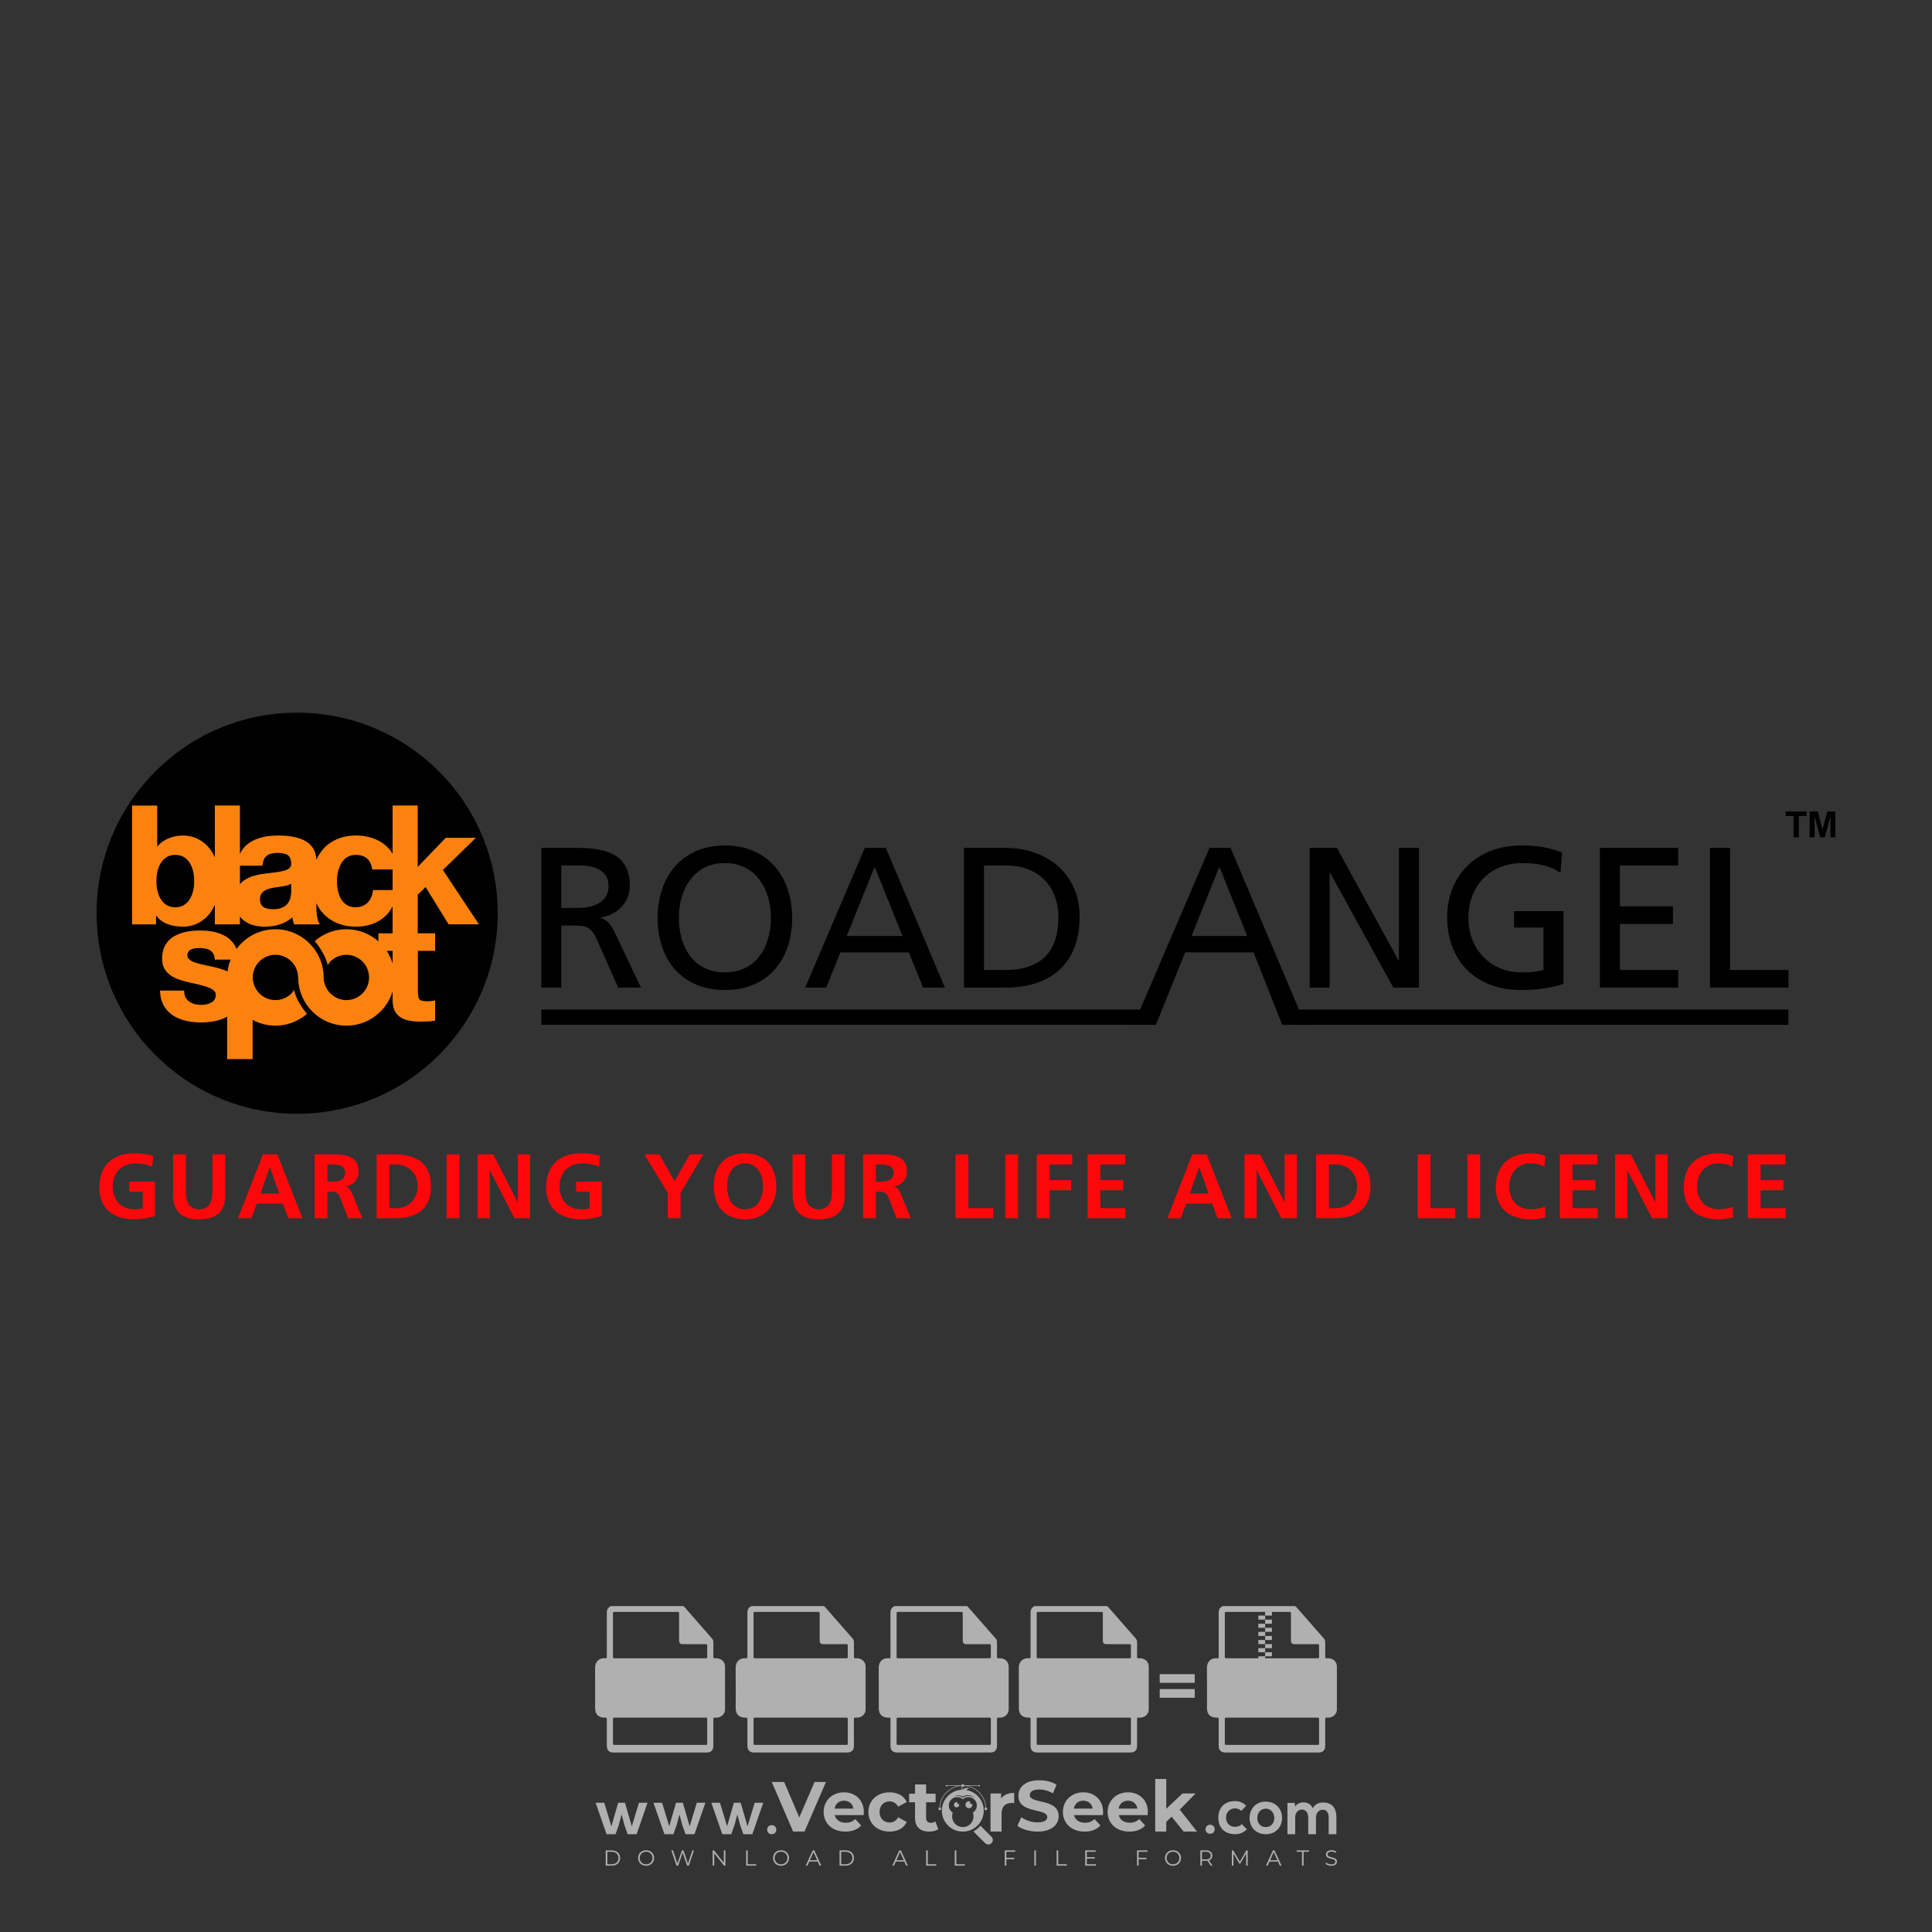 <?xml version="1.0" encoding="iso-8859-1"?>
<!-- Generator: Adobe Illustrator 27.0.0, SVG Export Plug-In . SVG Version: 6.00 Build 0)  -->
<svg version="1.1" id="Layer_1" xmlns="http://www.w3.org/2000/svg" xmlns:xlink="http://www.w3.org/1999/xlink" x="0px" y="0px"
	 viewBox="0 0 500 500" style="enable-background:new 0 0 500 500;" xml:space="preserve">
<rect x="0" y="0" width="500" height="500" fill="#333333" stroke="none"/>
<g id="watermark_1_">
	<g>
		<g id="watermark" style="opacity:0.61;">
			<g>
				<g>
					<g>
						<g>
							<polygon style="fill:#FFFFFF;" points="213.765,461.172 208.204,474.017 205.268,474.017 199.726,461.172 202.938,461.172 
								206.846,470.347 210.81,461.172 							"/>
						</g>
						<g>
							<path style="fill:#FFFFFF;" d="M223.507,469.741h-7.469c0.275,1.23,1.321,1.982,2.826,1.982c1.046,0,1.798-0.312,2.477-0.954
								l1.523,1.651c-0.917,1.046-2.294,1.597-4.074,1.597c-3.413,0-5.634-2.147-5.634-5.083c0-2.954,2.257-5.083,5.267-5.083
								c2.899,0,5.138,1.945,5.138,5.12C223.562,469.191,223.526,469.503,223.507,469.741 M216.002,468.071h4.863
								c-0.202-1.248-1.138-2.055-2.422-2.055C217.139,466.016,216.204,466.805,216.002,468.071"/>
						</g>
						<g>
							<path style="fill:#FFFFFF;" d="M224.735,468.934c0-2.973,2.294-5.083,5.505-5.083c2.074,0,3.707,0.899,4.423,2.514
								l-2.22,1.193c-0.532-0.936-1.321-1.358-2.221-1.358c-1.45,0-2.587,1.009-2.587,2.734c0,1.725,1.138,2.734,2.587,2.734
								c0.899,0,1.688-0.404,2.221-1.358l2.22,1.211c-0.716,1.578-2.349,2.495-4.423,2.495
								C227.029,474.017,224.735,471.907,224.735,468.934"/>
						</g>
						<g>
							<path style="fill:#FFFFFF;" d="M242.828,473.393c-0.587,0.422-1.45,0.624-2.331,0.624c-2.33,0-3.688-1.193-3.688-3.542
								v-4.055h-1.523v-2.202h1.523v-2.404h2.863v2.404h2.459v2.202h-2.459v4.019c0,0.844,0.458,1.303,1.229,1.303
								c0.422,0,0.844-0.128,1.156-0.367L242.828,473.393z"/>
						</g>
					</g>
					<g>
						<path style="fill:#FFFFFF;" d="M262.474,463.997v2.643c-0.238-0.018-0.422-0.037-0.642-0.037
							c-1.578,0-2.624,0.862-2.624,2.753v4.661h-2.863v-9.873h2.734v1.303C259.776,464.493,260.951,463.997,262.474,463.997"/>
					</g>
					<g>
						<path style="fill:#FFFFFF;" d="M263.299,472.53l1.009-2.239c1.083,0.789,2.697,1.339,4.239,1.339
							c1.762,0,2.477-0.587,2.477-1.376c0-2.404-7.469-0.752-7.469-5.524c0-2.184,1.762-4,5.413-4c1.615,0,3.267,0.385,4.459,1.138
							l-0.918,2.257c-1.193-0.679-2.422-1.009-3.56-1.009c-1.761,0-2.44,0.66-2.44,1.468c0,2.367,7.468,0.734,7.468,5.45
							c0,2.147-1.78,3.982-5.45,3.982C266.492,474.017,264.437,473.411,263.299,472.53"/>
					</g>
					<g>
						<path style="fill:#FFFFFF;" d="M285.428,469.741h-7.469c0.275,1.23,1.321,1.982,2.826,1.982c1.046,0,1.798-0.312,2.477-0.954
							l1.523,1.651c-0.918,1.046-2.294,1.597-4.074,1.597c-3.413,0-5.634-2.147-5.634-5.083c0-2.954,2.257-5.083,5.267-5.083
							c2.9,0,5.138,1.945,5.138,5.12C285.484,469.191,285.447,469.503,285.428,469.741 M277.923,468.071h4.863
							c-0.202-1.248-1.138-2.055-2.422-2.055C279.061,466.016,278.125,466.805,277.923,468.071"/>
					</g>
					<g>
						<path style="fill:#FFFFFF;" d="M297.007,469.741h-7.469c0.275,1.23,1.321,1.982,2.826,1.982c1.046,0,1.798-0.312,2.477-0.954
							l1.523,1.651c-0.918,1.046-2.294,1.597-4.074,1.597c-3.413,0-5.634-2.147-5.634-5.083c0-2.954,2.257-5.083,5.267-5.083
							c2.899,0,5.138,1.945,5.138,5.12C297.062,469.191,297.025,469.503,297.007,469.741 M289.501,468.071h4.863
							c-0.202-1.248-1.138-2.055-2.422-2.055C290.639,466.016,289.703,466.805,289.501,468.071"/>
					</g>
					<g>
						<polygon style="fill:#FFFFFF;" points="303.208,470.145 301.831,471.503 301.831,474.017 298.969,474.017 298.969,460.401 
							301.831,460.401 301.831,468.108 306.016,464.144 309.429,464.144 305.318,468.328 309.796,474.017 306.327,474.017 						"/>
					</g>
					<g>
						<path style="fill:#FFFFFF;" d="M256.601,475.359L256.601,475.359l-2.86-2.86c-0.435,0.508-0.953,0.943-1.534,1.284
							c-0.092,0.069-0.186,0.136-0.283,0.199l3.027,3.027c0.456,0.456,1.195,0.456,1.65,0
							C257.057,476.554,257.057,475.815,256.601,475.359"/>
					</g>
					<g>
						<path style="fill:#FFFFFF;" d="M249.984,463.244c0.221-0.173,0.495-0.281,0.797-0.281c0.042,0,0.083,0.002,0.124,0.006
							c-0.214-0.156-0.478-0.249-0.764-0.249c-0.395,0-0.744,0.18-0.981,0.458c-0.051,0-0.1,0.006-0.151,0.008
							c0.039-0.077,0.064-0.162,0.064-0.255c0-0.234-0.143-0.434-0.346-0.519c0.087,0.126,0.138,0.279,0.138,0.445
							c0,0.122-0.031,0.237-0.081,0.341c-2.811,0.201-5.03,2.539-5.03,5.4c0,2.993,2.426,5.42,5.42,5.42
							c2.993,0,5.42-2.426,5.42-5.42C254.595,465.879,252.593,463.635,249.984,463.244 M247.983,464.656
							c0.435,0,0.844,0.112,1.199,0.309c0.374-0.245,0.82-0.387,1.299-0.387c0.711,0,1.348,0.312,1.784,0.806
							c-0.435-0.379-1.004-0.61-1.627-0.61c-0.449,0-0.87,0.12-1.234,0.329c-0.079,0.046-0.156,0.096-0.229,0.15
							c-0.065-0.048-0.133-0.093-0.204-0.134c-0.369-0.219-0.8-0.344-1.26-0.344c-0.3,0-0.588,0.054-0.854,0.152
							C247.196,464.754,247.578,464.656,247.983,464.656 M251.772,469.098c0.115,0.305,0.181,0.634,0.181,0.979
							c0,1.534-1.244,2.777-2.778,2.777c-1.534,0-2.777-1.243-2.777-2.777c0-0.345,0.066-0.674,0.181-0.979
							c-0.62-0.382-1.035-1.064-1.035-1.846c0-1.197,0.971-2.168,2.168-2.168c0.565,0,1.078,0.218,1.463,0.572
							c0.386-0.354,0.899-0.572,1.464-0.572c1.197,0,2.168,0.971,2.168,2.168C252.807,468.034,252.392,468.716,251.772,469.098"/>
					</g>
					<g>
						<path style="fill:#FFFFFF;" d="M251.666,467.061c0,0.497-0.404,0.901-0.901,0.901c-0.497,0-0.901-0.404-0.901-0.901
							s0.404-0.901,0.901-0.901c0.101,0,0.197,0.017,0.287,0.047c-0.03,0.062-0.045,0.132-0.045,0.204
							c0,0.273,0.221,0.494,0.494,0.494c0.05,0,0.099-0.008,0.146-0.022C251.66,466.941,251.666,467,251.666,467.061"/>
					</g>
					<g>
						<path style="fill:#FFFFFF;" d="M248.255,467.061c0,0.376-0.305,0.681-0.681,0.681c-0.376,0-0.681-0.305-0.681-0.681
							s0.305-0.681,0.681-0.681c0.076,0,0.149,0.013,0.217,0.035c-0.023,0.047-0.034,0.1-0.034,0.155
							c0,0.206,0.167,0.374,0.374,0.374c0.038,0,0.075-0.006,0.11-0.017C248.25,466.97,248.255,467.015,248.255,467.061"/>
					</g>
					<g>
						<g>
							<g>
								<rect x="242.908" y="467.83" style="fill:#FFFFFF;" width="0.616" height="0.616"/>
							</g>
							<g>
								<rect x="254.827" y="467.83" style="fill:#FFFFFF;" width="0.616" height="0.616"/>
							</g>
							<g>
								<path style="fill:#FFFFFF;" d="M255.205,468.082h-0.14c0-3.248-2.642-5.89-5.89-5.89c-3.248,0-5.89,2.642-5.89,5.89h-0.14
									c0-1.611,0.627-3.125,1.766-4.264c1.139-1.139,2.653-1.766,4.264-1.766c1.611,0,3.125,0.627,4.264,1.766
									C254.578,464.957,255.205,466.471,255.205,468.082"/>
							</g>
						</g>
						<g>
							<rect x="248.868" y="461.814" style="fill:#FFFFFF;" width="0.616" height="0.616"/>
						</g>
						<g>
							<rect x="244.95" y="462.052" style="fill:#FFFFFF;" width="8.45" height="0.14"/>
						</g>
						<g>
							<path style="fill:#FFFFFF;" d="M245.174,462.15c0,0.108-0.088,0.196-0.196,0.196c-0.108,0-0.196-0.088-0.196-0.196
								c0-0.108,0.088-0.196,0.196-0.196C245.086,461.954,245.174,462.042,245.174,462.15"/>
						</g>
						<g>
							<path style="fill:#FFFFFF;" d="M253.596,462.15c0,0.108-0.088,0.196-0.196,0.196c-0.108,0-0.196-0.088-0.196-0.196
								c0-0.108,0.088-0.196,0.196-0.196C253.509,461.954,253.596,462.042,253.596,462.15"/>
						</g>
					</g>
				</g>
				<g>
					<path style="fill:#FFFFFF;" d="M314.356,473.409c0,1.559-2.364,1.559-2.364,0C311.993,471.851,314.356,471.851,314.356,473.409
						z"/>
				</g>
				<g>
					<g>
						<g>
							<path style="fill:#FFFFFF;" d="M161.739,466.549l1.772,6.088l1.855-6.088h2.215l-2.823,8.14h-2.33l-0.837-2.396l-0.722-2.708
								l-0.722,2.708l-0.837,2.396h-2.33l-2.839-8.14h2.231l1.855,6.088l1.756-6.088H161.739z"/>
						</g>
						<g>
							<path style="fill:#FFFFFF;" d="M176.713,466.549l1.772,6.088l1.855-6.088h2.215l-2.823,8.14h-2.33l-0.837-2.396l-0.722-2.708
								l-0.722,2.708l-0.837,2.396h-2.33l-2.839-8.14h2.231l1.855,6.088l1.756-6.088H176.713z"/>
						</g>
						<g>
							<path style="fill:#FFFFFF;" d="M191.687,466.549l1.772,6.088l1.855-6.088h2.215l-2.823,8.14h-2.33l-0.837-2.396l-0.722-2.708
								l-0.722,2.708l-0.837,2.396h-2.33l-2.839-8.14h2.231l1.855,6.088l1.756-6.088H191.687z"/>
						</g>
					</g>
					<g>
						<path style="fill:#FFFFFF;" d="M200.908,473.52c0,1.559-2.364,1.559-2.364,0C198.545,471.962,200.908,471.962,200.908,473.52z
							"/>
					</g>
					<g>
						<path style="fill:#FFFFFF;" d="M322.71,473.409c-0.935,0.919-1.919,1.28-3.117,1.28c-2.346,0-4.3-1.411-4.3-4.282
							s1.953-4.284,4.3-4.284c1.149,0,2.035,0.329,2.921,1.199l-1.264,1.329c-0.476-0.428-1.066-0.64-1.623-0.64
							c-1.346,0-2.33,0.985-2.33,2.396c0,1.542,1.05,2.362,2.297,2.362c0.64,0,1.28-0.18,1.772-0.672L322.71,473.409z"/>
					</g>
					<g>
						<path style="fill:#FFFFFF;" d="M331.805,470.472c0,2.33-1.591,4.217-4.217,4.217c-2.626,0-4.201-1.887-4.201-4.217
							c0-2.314,1.609-4.217,4.185-4.217C330.149,466.255,331.805,468.158,331.805,470.472z M325.389,470.472
							c0,1.231,0.739,2.38,2.199,2.38c1.46,0,2.199-1.149,2.199-2.38c0-1.215-0.854-2.396-2.199-2.396
							C326.144,468.077,325.389,469.258,325.389,470.472z"/>
					</g>
					<g>
						<path style="fill:#FFFFFF;" d="M338.572,474.689v-4.332c0-1.068-0.559-2.035-1.658-2.035c-1.082,0-1.722,0.967-1.722,2.035
							v4.332h-2.003v-8.107h1.855l0.148,0.985c0.426-0.82,1.362-1.116,2.133-1.116c0.969,0,1.937,0.394,2.396,1.51
							c0.723-1.149,1.658-1.478,2.708-1.478c2.297,0,3.43,1.412,3.43,3.84v4.365h-2.003v-4.365c0-1.066-0.442-1.97-1.526-1.97
							c-1.082,0-1.756,0.935-1.756,2.003v4.332H338.572z"/>
					</g>
				</g>
			</g>
		</g>
		<g style="opacity:0.61;">
			<g>
				<g>
					<path style="fill:#FFFFFF;" d="M345.988,431.299c-0.006-1.224-0.959-2.121-2.189-2.14c-0.924-0.014-0.832,0.12-0.834-0.867
						c-0.003-1.097-0.007-2.194,0.003-3.292c0.003-0.379-0.112-0.691-0.362-0.976c-2.342-2.668-4.678-5.342-7.019-8.011
						c-0.12-0.137-0.275-0.244-0.414-0.366c-6.214,0-12.427,0-18.641,0c-0.794,0.293-1.14,0.868-1.138,1.709
						c0.01,3.748,0.004,7.496,0.004,11.243c0,0.556-0.003,0.589-0.55,0.551c-1.497-0.102-2.516,0.986-2.497,2.492
						c0.044,3.476,0.013,6.953,0.014,10.429c0.001,1.58,0.867,2.443,2.45,2.449c0.582,0.002,0.582,0.002,0.582,0.6
						c0,2.219-0.001,4.438,0.001,6.657c0.001,1.192,0.58,1.771,1.768,1.771c8.013,0.001,16.027,0.001,24.04,0
						c1.168,0,1.755-0.583,1.757-1.745c0.002-2.256,0-4.512,0.001-6.768c0-0.512,0.002-0.511,0.52-0.515
						c0.271-0.002,0.541,0.008,0.809-0.058c0.996-0.246,1.69-1.044,1.694-2.069C346.003,438.696,346.005,434.997,345.988,431.299z
						 M317.537,417.162c5.337,0,10.674,0,16.01,0c0.548,0,0.554,0.007,0.554,0.561c0.001,2.243-0.001,4.486,0.001,6.73
						c0.001,0.811,0.249,1.059,1.06,1.059c1.91,0.001,3.821,0,5.731,0.001c0.458,0,0.479,0.021,0.481,0.483
						c0.003,0.887,0.002,1.775,0,2.662c-0.001,0.477-0.024,0.498-0.504,0.499c-3.895,0.001-7.79,0-11.684,0
						c-3.882,0-7.765,0-11.647,0c-0.55,0-0.552-0.001-0.552-0.561c-0.001-3.624-0.001-7.247,0-10.871
						C316.987,417.166,316.991,417.162,317.537,417.162z M340.822,451.579c-3.883,0.001-7.766,0-11.65,0c-3.871,0-7.742,0-11.613,0
						c-0.572,0-0.574-0.002-0.574-0.579c-0.001-1.997-0.001-3.994,0.001-5.991c0-0.464,0.023-0.486,0.478-0.487
						c7.803-0.001,15.607-0.001,23.41,0c0.478,0,0.499,0.02,0.499,0.503c0.002,1.997,0.001,3.994,0,5.991
						C341.375,451.574,341.37,451.579,340.822,451.579z"/>
				</g>
				<g>
					<g>
						<rect x="327.418" y="417.053" style="fill:#FFFFFF;" width="1.757" height="1.054"/>
					</g>
					<g>
						<rect x="325.662" y="418.107" style="fill:#FFFFFF;" width="1.757" height="1.054"/>
					</g>
					<g>
						<rect x="327.418" y="419.161" style="fill:#FFFFFF;" width="1.757" height="1.054"/>
					</g>
					<g>
						<rect x="325.662" y="420.215" style="fill:#FFFFFF;" width="1.757" height="1.054"/>
					</g>
					<g>
						<rect x="327.418" y="421.269" style="fill:#FFFFFF;" width="1.757" height="1.054"/>
					</g>
					<g>
						<rect x="325.662" y="422.323" style="fill:#FFFFFF;" width="1.757" height="1.054"/>
					</g>
					<g>
						<rect x="327.418" y="423.378" style="fill:#FFFFFF;" width="1.757" height="1.054"/>
					</g>
					<g>
						<rect x="325.662" y="424.432" style="fill:#FFFFFF;" width="1.757" height="1.054"/>
					</g>
					<g>
						<rect x="327.418" y="425.486" style="fill:#FFFFFF;" width="1.757" height="1.054"/>
					</g>
					<g>
						<rect x="325.662" y="426.54" style="fill:#FFFFFF;" width="1.757" height="1.054"/>
					</g>
					<g>
						<rect x="327.418" y="427.594" style="fill:#FFFFFF;" width="1.757" height="1.054"/>
					</g>
					<g>
						<rect x="325.662" y="428.648" style="fill:#FFFFFF;" width="1.757" height="1.054"/>
					</g>
				</g>
			</g>
			<g>
				<path style="fill:#FFFFFF;" d="M187.637,431.299c-0.006-1.224-0.959-2.121-2.189-2.14c-0.924-0.014-0.832,0.12-0.834-0.867
					c-0.003-1.097-0.007-2.194,0.003-3.292c0.003-0.379-0.112-0.691-0.362-0.976c-2.342-2.668-4.678-5.342-7.019-8.011
					c-0.12-0.137-0.275-0.244-0.414-0.366c-6.214,0-12.427,0-18.641,0c-0.794,0.293-1.14,0.868-1.138,1.709
					c0.01,3.748,0.004,7.496,0.004,11.243c0,0.556-0.003,0.589-0.55,0.551c-1.497-0.102-2.516,0.986-2.497,2.492
					c0.044,3.476,0.013,6.953,0.014,10.429c0.001,1.58,0.867,2.443,2.45,2.449c0.582,0.002,0.582,0.002,0.582,0.6
					c0,2.219-0.001,4.438,0.001,6.657c0.001,1.192,0.58,1.771,1.768,1.771c8.013,0.001,16.027,0.001,24.04,0
					c1.168,0,1.755-0.583,1.757-1.745c0.002-2.256,0-4.512,0.001-6.768c0-0.512,0.002-0.511,0.52-0.515
					c0.271-0.002,0.541,0.008,0.809-0.058c0.996-0.246,1.69-1.044,1.694-2.069C187.652,438.696,187.655,434.997,187.637,431.299z
					 M159.187,417.162c5.337,0,10.674,0,16.01,0c0.548,0,0.554,0.007,0.554,0.561c0.001,2.243-0.001,4.486,0.001,6.73
					c0.001,0.811,0.249,1.059,1.06,1.059c1.91,0.001,3.821,0,5.731,0.001c0.458,0,0.479,0.021,0.481,0.483
					c0.003,0.887,0.002,1.775,0,2.662c-0.001,0.477-0.024,0.498-0.504,0.499c-3.895,0.001-7.79,0-11.684,0
					c-3.882,0-7.765,0-11.647,0c-0.55,0-0.552-0.001-0.552-0.561c-0.001-3.624-0.001-7.247,0-10.871
					C158.636,417.166,158.64,417.162,159.187,417.162z M182.472,451.579c-3.883,0.001-7.766,0-11.65,0c-3.871,0-7.742,0-11.613,0
					c-0.572,0-0.574-0.002-0.574-0.579c-0.001-1.997-0.001-3.994,0.001-5.991c0-0.464,0.023-0.486,0.478-0.487
					c7.803-0.001,15.607-0.001,23.41,0c0.478,0,0.499,0.02,0.499,0.503c0.002,1.997,0.001,3.994,0,5.991
					C183.024,451.574,183.019,451.579,182.472,451.579z"/>
			</g>
			<g>
				<path style="fill:#FFFFFF;" d="M159.779,440.669v-7.897h2.779c0.375,0,0.726,0.061,1.053,0.182
					c0.327,0.121,0.612,0.292,0.855,0.513c0.242,0.221,0.434,0.483,0.573,0.789c0.14,0.305,0.21,0.642,0.21,1.009
					c0,0.375-0.07,0.715-0.21,1.02c-0.14,0.305-0.331,0.568-0.573,0.789c-0.243,0.221-0.528,0.392-0.855,0.513
					c-0.327,0.121-0.678,0.182-1.053,0.182h-1.29v2.901H159.779z M162.58,436.356c0.39,0,0.684-0.111,0.882-0.331
					c0.199-0.22,0.298-0.474,0.298-0.761c0-0.14-0.024-0.276-0.072-0.408c-0.048-0.132-0.121-0.248-0.221-0.347
					c-0.099-0.099-0.223-0.178-0.37-0.237c-0.147-0.059-0.32-0.089-0.518-0.089h-1.312v2.173H162.58z"/>
				<path style="fill:#FFFFFF;" d="M166.308,432.771h1.731l3.177,5.294h0.088l-0.088-1.522v-3.772h1.478v7.897h-1.566l-3.353-5.592
					h-0.088l0.088,1.522v4.07h-1.467V432.771z"/>
				<path style="fill:#FFFFFF;" d="M177.922,436.334h3.872c0.022,0.089,0.04,0.195,0.055,0.32c0.014,0.125,0.022,0.25,0.022,0.375
					c0,0.507-0.077,0.985-0.231,1.434c-0.154,0.449-0.397,0.849-0.728,1.202c-0.353,0.375-0.776,0.666-1.268,0.871
					c-0.493,0.206-1.055,0.309-1.688,0.309c-0.574,0-1.114-0.103-1.622-0.309c-0.507-0.206-0.948-0.492-1.323-0.86
					c-0.375-0.367-0.673-0.803-0.894-1.307c-0.221-0.504-0.331-1.053-0.331-1.649c0-0.595,0.11-1.145,0.331-1.649
					c0.221-0.504,0.518-0.939,0.894-1.307c0.375-0.367,0.816-0.654,1.323-0.86c0.507-0.206,1.048-0.309,1.622-0.309
					c0.64,0,1.211,0.11,1.715,0.331c0.504,0.221,0.935,0.526,1.296,0.915l-1.025,1.004c-0.258-0.272-0.544-0.48-0.861-0.623
					c-0.316-0.143-0.695-0.215-1.136-0.215c-0.361,0-0.703,0.065-1.026,0.193c-0.324,0.129-0.607,0.311-0.85,0.546
					c-0.242,0.235-0.436,0.52-0.579,0.855c-0.143,0.335-0.215,0.708-0.215,1.119c0,0.412,0.072,0.785,0.215,1.12
					c0.143,0.335,0.338,0.62,0.584,0.855c0.246,0.235,0.531,0.418,0.855,0.546c0.323,0.129,0.669,0.193,1.037,0.193
					c0.419,0,0.773-0.061,1.064-0.182c0.29-0.121,0.538-0.278,0.744-0.469c0.148-0.132,0.275-0.3,0.381-0.502
					c0.106-0.202,0.189-0.428,0.248-0.678h-2.482V436.334z"/>
			</g>
			<g>
				<path style="fill:#FFFFFF;" d="M224.019,431.299c-0.006-1.224-0.959-2.121-2.189-2.14c-0.924-0.014-0.832,0.12-0.834-0.867
					c-0.003-1.097-0.007-2.194,0.003-3.292c0.003-0.379-0.112-0.691-0.362-0.976c-2.342-2.668-4.678-5.342-7.019-8.011
					c-0.12-0.137-0.275-0.244-0.414-0.366c-6.214,0-12.427,0-18.641,0c-0.794,0.293-1.14,0.868-1.138,1.709
					c0.01,3.748,0.004,7.496,0.004,11.243c0,0.556-0.003,0.589-0.55,0.551c-1.497-0.102-2.516,0.986-2.497,2.492
					c0.044,3.476,0.013,6.953,0.014,10.429c0.001,1.58,0.867,2.443,2.45,2.449c0.582,0.002,0.582,0.002,0.582,0.6
					c0,2.219-0.001,4.438,0.001,6.657c0.001,1.192,0.58,1.771,1.768,1.771c8.013,0.001,16.027,0.001,24.04,0
					c1.168,0,1.755-0.583,1.757-1.745c0.002-2.256,0-4.512,0.001-6.768c0-0.512,0.002-0.511,0.52-0.515
					c0.271-0.002,0.541,0.008,0.809-0.058c0.997-0.246,1.69-1.044,1.694-2.069C224.034,438.696,224.036,434.997,224.019,431.299z
					 M195.568,417.162c5.337,0,10.674,0,16.01,0c0.548,0,0.554,0.007,0.554,0.561c0.001,2.243-0.001,4.486,0.001,6.73
					c0.001,0.811,0.249,1.059,1.06,1.059c1.91,0.001,3.821,0,5.731,0.001c0.458,0,0.479,0.021,0.481,0.483
					c0.003,0.887,0.002,1.775,0,2.662c-0.001,0.477-0.024,0.498-0.504,0.499c-3.895,0.001-7.79,0-11.684,0
					c-3.882,0-7.765,0-11.647,0c-0.55,0-0.552-0.001-0.552-0.561c-0.001-3.624-0.001-7.247,0-10.871
					C195.018,417.166,195.022,417.162,195.568,417.162z M218.854,451.579c-3.883,0.001-7.766,0-11.65,0c-3.871,0-7.742,0-11.613,0
					c-0.572,0-0.574-0.002-0.574-0.579c-0.001-1.997-0.001-3.994,0.001-5.991c0-0.464,0.023-0.486,0.478-0.487
					c7.803-0.001,15.607-0.001,23.41,0c0.478,0,0.499,0.02,0.499,0.503c0.002,1.997,0.001,3.994,0,5.991
					C219.406,451.574,219.401,451.579,218.854,451.579z"/>
			</g>
			<g>
				<path style="fill:#FFFFFF;" d="M205.111,432.771h1.699l2.967,7.897h-1.644l-0.651-1.886h-3.044l-0.651,1.886h-1.643
					L205.111,432.771z M206.997,437.415l-0.706-1.974l-0.287-0.96h-0.088l-0.287,0.96l-0.706,1.974H206.997z"/>
				<path style="fill:#FFFFFF;" d="M211.331,434.536c-0.125,0-0.245-0.024-0.359-0.072c-0.114-0.048-0.213-0.114-0.298-0.199
					c-0.084-0.084-0.151-0.182-0.198-0.292c-0.048-0.11-0.072-0.232-0.072-0.364s0.024-0.254,0.072-0.364
					c0.048-0.11,0.114-0.208,0.198-0.292c0.084-0.084,0.184-0.151,0.298-0.198c0.114-0.048,0.233-0.072,0.359-0.072
					c0.257,0,0.478,0.09,0.662,0.27c0.184,0.181,0.276,0.399,0.276,0.656s-0.092,0.476-0.276,0.656
					C211.809,434.446,211.589,434.536,211.331,434.536z M210.615,440.669v-5.404h1.445v5.404H210.615z"/>
			</g>
			<g>
				<path style="fill:#FFFFFF;" d="M261.044,431.299c-0.006-1.224-0.959-2.121-2.189-2.14c-0.924-0.014-0.832,0.12-0.834-0.867
					c-0.003-1.097-0.007-2.194,0.003-3.292c0.003-0.379-0.112-0.691-0.362-0.976c-2.342-2.668-4.678-5.342-7.019-8.011
					c-0.12-0.137-0.275-0.244-0.414-0.366c-6.214,0-12.427,0-18.641,0c-0.794,0.293-1.14,0.868-1.138,1.709
					c0.01,3.748,0.004,7.496,0.004,11.243c0,0.556-0.003,0.589-0.55,0.551c-1.497-0.102-2.516,0.986-2.497,2.492
					c0.044,3.476,0.013,6.953,0.014,10.429c0.001,1.58,0.867,2.443,2.45,2.449c0.582,0.002,0.582,0.002,0.582,0.6
					c0,2.219-0.001,4.438,0.001,6.657c0.001,1.192,0.58,1.771,1.768,1.771c8.013,0.001,16.027,0.001,24.04,0
					c1.168,0,1.755-0.583,1.757-1.745c0.002-2.256,0-4.512,0.001-6.768c0-0.512,0.002-0.511,0.52-0.515
					c0.271-0.002,0.541,0.008,0.809-0.058c0.996-0.246,1.69-1.044,1.694-2.069C261.059,438.696,261.061,434.997,261.044,431.299z
					 M232.593,417.162c5.337,0,10.674,0,16.01,0c0.548,0,0.554,0.007,0.554,0.561c0.001,2.243-0.001,4.486,0.001,6.73
					c0.001,0.811,0.249,1.059,1.06,1.059c1.91,0.001,3.821,0,5.731,0.001c0.458,0,0.479,0.021,0.481,0.483
					c0.003,0.887,0.002,1.775,0,2.662c-0.001,0.477-0.024,0.498-0.504,0.499c-3.895,0.001-7.79,0-11.684,0
					c-3.882,0-7.765,0-11.647,0c-0.55,0-0.552-0.001-0.552-0.561c-0.001-3.624-0.001-7.247,0-10.871
					C232.042,417.166,232.047,417.162,232.593,417.162z M255.878,451.579c-3.883,0.001-7.766,0-11.65,0c-3.871,0-7.742,0-11.613,0
					c-0.572,0-0.574-0.002-0.574-0.579c-0.001-1.997-0.001-3.994,0.001-5.991c0-0.464,0.023-0.486,0.478-0.487
					c7.803-0.001,15.607-0.001,23.41,0c0.478,0,0.499,0.02,0.499,0.503c0.002,1.997,0.001,3.994,0,5.991
					C256.431,451.574,256.426,451.579,255.878,451.579z"/>
			</g>
			<g>
				<path style="fill:#FFFFFF;" d="M236.361,440.845c-0.338,0-0.662-0.048-0.971-0.143c-0.309-0.095-0.592-0.239-0.849-0.43
					c-0.257-0.191-0.481-0.425-0.673-0.7c-0.191-0.276-0.342-0.597-0.452-0.965l1.401-0.551c0.103,0.397,0.283,0.726,0.54,0.987
					c0.257,0.261,0.596,0.392,1.015,0.392c0.154,0,0.303-0.02,0.447-0.061c0.143-0.04,0.272-0.099,0.386-0.176
					s0.204-0.175,0.27-0.292c0.066-0.118,0.099-0.254,0.099-0.408c0-0.147-0.026-0.279-0.077-0.397
					c-0.051-0.117-0.138-0.227-0.259-0.331c-0.121-0.103-0.28-0.202-0.475-0.298c-0.195-0.095-0.435-0.195-0.722-0.298l-0.485-0.176
					c-0.213-0.073-0.429-0.173-0.645-0.298c-0.217-0.125-0.413-0.276-0.59-0.452c-0.177-0.176-0.322-0.384-0.436-0.623
					c-0.114-0.239-0.171-0.509-0.171-0.81c0-0.309,0.06-0.597,0.182-0.866c0.121-0.268,0.294-0.503,0.518-0.706
					c0.224-0.202,0.492-0.36,0.805-0.474s0.66-0.171,1.042-0.171c0.397,0,0.74,0.053,1.031,0.16
					c0.291,0.107,0.537,0.243,0.739,0.408c0.202,0.165,0.366,0.348,0.491,0.546c0.125,0.199,0.217,0.386,0.276,0.563l-1.312,0.551
					c-0.074-0.221-0.208-0.419-0.402-0.596c-0.195-0.176-0.462-0.265-0.8-0.265c-0.324,0-0.592,0.075-0.805,0.226
					c-0.213,0.151-0.32,0.348-0.32,0.59c0,0.235,0.103,0.436,0.309,0.601c0.206,0.165,0.533,0.325,0.982,0.48l0.497,0.165
					c0.316,0.111,0.605,0.237,0.866,0.381c0.261,0.143,0.485,0.314,0.673,0.513c0.187,0.199,0.331,0.425,0.43,0.678
					c0.1,0.254,0.149,0.546,0.149,0.877c0,0.412-0.083,0.767-0.248,1.064c-0.165,0.298-0.377,0.542-0.634,0.734
					c-0.258,0.191-0.548,0.335-0.872,0.43C236.986,440.797,236.67,440.845,236.361,440.845z"/>
				<path style="fill:#FFFFFF;" d="M239.516,432.771h1.61l1.633,4.754l0.287,1.015h0.088l0.309-1.015l1.699-4.754h1.61l-2.879,7.897
					h-1.566L239.516,432.771z"/>
				<path style="fill:#FFFFFF;" d="M251.097,436.334h3.871c0.022,0.089,0.04,0.195,0.055,0.32c0.015,0.125,0.023,0.25,0.023,0.375
					c0,0.507-0.078,0.985-0.232,1.434c-0.154,0.449-0.397,0.849-0.728,1.202c-0.353,0.375-0.775,0.666-1.268,0.871
					c-0.493,0.206-1.055,0.309-1.688,0.309c-0.574,0-1.114-0.103-1.621-0.309c-0.507-0.206-0.949-0.492-1.324-0.86
					c-0.375-0.367-0.673-0.803-0.894-1.307c-0.22-0.504-0.331-1.053-0.331-1.649c0-0.595,0.11-1.145,0.331-1.649
					c0.221-0.504,0.518-0.939,0.894-1.307c0.375-0.367,0.816-0.654,1.324-0.86c0.507-0.206,1.047-0.309,1.621-0.309
					c0.64,0,1.211,0.11,1.715,0.331c0.504,0.221,0.936,0.526,1.296,0.915l-1.026,1.004c-0.257-0.272-0.544-0.48-0.861-0.623
					c-0.316-0.143-0.694-0.215-1.136-0.215c-0.36,0-0.702,0.065-1.026,0.193c-0.323,0.129-0.607,0.311-0.849,0.546
					c-0.243,0.235-0.436,0.52-0.579,0.855c-0.143,0.335-0.215,0.708-0.215,1.119c0,0.412,0.072,0.785,0.215,1.12
					c0.143,0.335,0.338,0.62,0.585,0.855c0.246,0.235,0.531,0.418,0.854,0.546c0.324,0.129,0.669,0.193,1.037,0.193
					c0.419,0,0.774-0.061,1.064-0.182c0.29-0.121,0.539-0.278,0.745-0.469c0.147-0.132,0.274-0.3,0.38-0.502
					c0.107-0.202,0.189-0.428,0.248-0.678h-2.482V436.334z"/>
			</g>
			<g>
				<path style="fill:#FFFFFF;" d="M297.3,431.299c-0.006-1.224-0.959-2.121-2.189-2.14c-0.924-0.014-0.832,0.12-0.834-0.867
					c-0.003-1.097-0.007-2.194,0.003-3.292c0.003-0.379-0.112-0.691-0.362-0.976c-2.342-2.668-4.678-5.342-7.019-8.011
					c-0.12-0.137-0.275-0.244-0.414-0.366c-6.214,0-12.427,0-18.641,0c-0.794,0.293-1.14,0.868-1.138,1.709
					c0.01,3.748,0.004,7.496,0.004,11.243c0,0.556-0.003,0.589-0.55,0.551c-1.497-0.102-2.516,0.986-2.497,2.492
					c0.044,3.476,0.013,6.953,0.014,10.429c0.001,1.58,0.867,2.443,2.45,2.449c0.582,0.002,0.582,0.002,0.582,0.6
					c0,2.219-0.001,4.438,0.001,6.657c0.001,1.192,0.58,1.771,1.768,1.771c8.013,0.001,16.027,0.001,24.04,0
					c1.168,0,1.755-0.583,1.757-1.745c0.002-2.256,0-4.512,0.001-6.768c0-0.512,0.002-0.511,0.52-0.515
					c0.271-0.002,0.541,0.008,0.809-0.058c0.996-0.246,1.69-1.044,1.694-2.069C297.315,438.696,297.318,434.997,297.3,431.299z
					 M268.85,417.162c5.337,0,10.674,0,16.01,0c0.548,0,0.554,0.007,0.554,0.561c0.001,2.243-0.001,4.486,0.001,6.73
					c0.001,0.811,0.249,1.059,1.06,1.059c1.91,0.001,3.821,0,5.731,0.001c0.458,0,0.479,0.021,0.481,0.483
					c0.003,0.887,0.002,1.775,0,2.662c-0.001,0.477-0.024,0.498-0.504,0.499c-3.895,0.001-7.79,0-11.684,0
					c-3.882,0-7.765,0-11.647,0c-0.55,0-0.552-0.001-0.552-0.561c-0.001-3.624-0.001-7.247,0-10.871
					C268.299,417.166,268.303,417.162,268.85,417.162z M292.135,451.579c-3.883,0.001-7.766,0-11.65,0c-3.871,0-7.742,0-11.613,0
					c-0.572,0-0.574-0.002-0.574-0.579c-0.001-1.997-0.001-3.994,0.001-5.991c0-0.464,0.023-0.486,0.478-0.487
					c7.803-0.001,15.607-0.001,23.41,0c0.478,0,0.499,0.02,0.499,0.503c0.001,1.997,0.001,3.994,0,5.991
					C292.687,451.574,292.682,451.579,292.135,451.579z"/>
			</g>
			<g>
				<path style="fill:#FFFFFF;" d="M272.966,434.183v1.831h3.165v1.412h-3.165v1.831h3.518v1.412h-5.007v-7.897h5.007v1.412H272.966
					z"/>
				<path style="fill:#FFFFFF;" d="M277.852,440.669v-7.897h2.779c0.375,0,0.726,0.061,1.053,0.182
					c0.327,0.121,0.612,0.292,0.855,0.513c0.243,0.221,0.434,0.483,0.574,0.789c0.14,0.305,0.209,0.642,0.209,1.009
					c0,0.375-0.07,0.715-0.209,1.02c-0.14,0.305-0.331,0.568-0.574,0.789c-0.243,0.221-0.528,0.392-0.855,0.513
					c-0.327,0.121-0.678,0.182-1.053,0.182h-1.29v2.901H277.852z M280.653,436.356c0.389,0,0.684-0.111,0.882-0.331
					c0.199-0.22,0.298-0.474,0.298-0.761c0-0.14-0.024-0.276-0.072-0.408c-0.048-0.132-0.121-0.248-0.221-0.347
					c-0.099-0.099-0.222-0.178-0.37-0.237c-0.147-0.059-0.32-0.089-0.518-0.089h-1.312v2.173H280.653z"/>
				<path style="fill:#FFFFFF;" d="M286.797,440.845c-0.338,0-0.662-0.048-0.971-0.143c-0.309-0.095-0.592-0.239-0.849-0.43
					c-0.257-0.191-0.482-0.425-0.673-0.7c-0.191-0.276-0.342-0.597-0.452-0.965l1.401-0.551c0.103,0.397,0.283,0.726,0.541,0.987
					c0.257,0.261,0.595,0.392,1.015,0.392c0.154,0,0.303-0.02,0.447-0.061c0.143-0.04,0.272-0.099,0.386-0.176
					c0.114-0.077,0.204-0.175,0.27-0.292c0.066-0.118,0.1-0.254,0.1-0.408c0-0.147-0.026-0.279-0.077-0.397
					c-0.051-0.117-0.138-0.227-0.259-0.331c-0.121-0.103-0.279-0.202-0.474-0.298c-0.195-0.095-0.436-0.195-0.723-0.298
					l-0.485-0.176c-0.213-0.073-0.428-0.173-0.645-0.298c-0.217-0.125-0.414-0.276-0.59-0.452c-0.176-0.176-0.322-0.384-0.436-0.623
					c-0.114-0.239-0.171-0.509-0.171-0.81c0-0.309,0.061-0.597,0.182-0.866c0.121-0.268,0.294-0.503,0.518-0.706
					c0.224-0.202,0.493-0.36,0.805-0.474c0.312-0.114,0.66-0.171,1.042-0.171c0.397,0,0.741,0.053,1.031,0.16
					c0.29,0.107,0.537,0.243,0.739,0.408c0.202,0.165,0.365,0.348,0.491,0.546c0.125,0.199,0.217,0.386,0.276,0.563l-1.312,0.551
					c-0.074-0.221-0.208-0.419-0.403-0.596c-0.195-0.176-0.462-0.265-0.799-0.265c-0.324,0-0.592,0.075-0.805,0.226
					c-0.213,0.151-0.32,0.348-0.32,0.59c0,0.235,0.103,0.436,0.309,0.601c0.206,0.165,0.533,0.325,0.982,0.48l0.496,0.165
					c0.316,0.111,0.605,0.237,0.866,0.381c0.261,0.143,0.485,0.314,0.673,0.513c0.187,0.199,0.331,0.425,0.43,0.678
					c0.099,0.254,0.149,0.546,0.149,0.877c0,0.412-0.083,0.767-0.248,1.064c-0.165,0.298-0.377,0.542-0.634,0.734
					c-0.258,0.191-0.548,0.335-0.872,0.43C287.422,440.797,287.105,440.845,286.797,440.845z"/>
			</g>
			<g>
				<path style="fill:#FFFFFF;" d="M321.394,439.168l4.004-4.985h-3.827v-1.412h5.559v1.5l-3.96,4.985h4.004v1.412h-5.779V439.168z"
					/>
				<path style="fill:#FFFFFF;" d="M328.409,432.771h1.489v7.897h-1.489V432.771z"/>
				<path style="fill:#FFFFFF;" d="M331.486,440.669v-7.897h2.779c0.375,0,0.726,0.061,1.053,0.182
					c0.327,0.121,0.612,0.292,0.855,0.513s0.434,0.483,0.574,0.789c0.14,0.305,0.209,0.642,0.209,1.009
					c0,0.375-0.07,0.715-0.209,1.02c-0.14,0.305-0.331,0.568-0.574,0.789c-0.243,0.221-0.528,0.392-0.855,0.513
					c-0.327,0.121-0.678,0.182-1.053,0.182h-1.29v2.901H331.486z M334.288,436.356c0.389,0,0.684-0.111,0.882-0.331
					c0.199-0.22,0.298-0.474,0.298-0.761c0-0.14-0.024-0.276-0.072-0.408c-0.048-0.132-0.121-0.248-0.221-0.347
					c-0.099-0.099-0.222-0.178-0.37-0.237c-0.147-0.059-0.32-0.089-0.518-0.089h-1.312v2.173H334.288z"/>
			</g>
		</g>
		<g style="opacity:0.61;">
			<path style="fill:#FFFFFF;" d="M300.133,433.27h9.067v2.242h-9.067V433.27z M300.133,437.136h9.067v2.243h-9.067V437.136z"/>
		</g>
	</g>
	<g style="opacity:0.61;">
		<path style="fill:#FFFFFF;" d="M156.756,478.878h1.607c1.263,0,2.114,0.812,2.114,1.974c0,1.161-0.851,1.973-2.114,1.973h-1.607
			V478.878z M158.34,482.464c1.049,0,1.725-0.665,1.725-1.612c0-0.947-0.677-1.613-1.725-1.613h-1.167v3.225H158.34z"/>
		<path style="fill:#FFFFFF;" d="M165.139,480.851c0-1.15,0.879-2.007,2.075-2.007c1.184,0,2.069,0.851,2.069,2.007
			c0,1.156-0.885,2.007-2.069,2.007C166.019,482.858,165.139,482.002,165.139,480.851z M168.866,480.851
			c0-0.942-0.705-1.635-1.652-1.635c-0.953,0-1.663,0.693-1.663,1.635c0,0.941,0.71,1.635,1.663,1.635
			C168.162,482.486,168.866,481.793,168.866,480.851z"/>
		<path style="fill:#FFFFFF;" d="M179.596,478.878l-1.331,3.947h-0.44l-1.156-3.366l-1.161,3.366h-0.434l-1.331-3.947h0.429
			l1.139,3.394l1.178-3.394h0.389l1.161,3.411l1.156-3.411H179.596z"/>
		<path style="fill:#FFFFFF;" d="M187.731,478.878v3.947h-0.344l-2.537-3.202v3.202h-0.417v-3.947h0.344l2.543,3.203v-3.203H187.731
			z"/>
		<path style="fill:#FFFFFF;" d="M193.093,478.878h0.417v3.586h2.21v0.361h-2.627V478.878z"/>
		<path style="fill:#FFFFFF;" d="M200.061,480.851c0-1.15,0.879-2.007,2.075-2.007c1.184,0,2.069,0.851,2.069,2.007
			c0,1.156-0.885,2.007-2.069,2.007C200.941,482.858,200.061,482.002,200.061,480.851z M203.788,480.851
			c0-0.942-0.705-1.635-1.652-1.635c-0.953,0-1.663,0.693-1.663,1.635c0,0.941,0.71,1.635,1.663,1.635
			C203.083,482.486,203.788,481.793,203.788,480.851z"/>
		<path style="fill:#FFFFFF;" d="M211.636,481.77h-2.199l-0.474,1.054h-0.434l1.804-3.947h0.412l1.804,3.947h-0.44L211.636,481.77z
			 M211.484,481.432l-0.947-2.12l-0.947,2.12H211.484z"/>
		<path style="fill:#FFFFFF;" d="M217.28,478.878h1.607c1.263,0,2.114,0.812,2.114,1.974c0,1.161-0.851,1.973-2.114,1.973h-1.607
			V478.878z M218.864,482.464c1.049,0,1.725-0.665,1.725-1.612c0-0.947-0.677-1.613-1.725-1.613h-1.167v3.225H218.864z"/>
		<path style="fill:#FFFFFF;" d="M234.041,481.77h-2.199l-0.474,1.054h-0.434l1.804-3.947h0.412l1.804,3.947h-0.44L234.041,481.77z
			 M233.889,481.432l-0.947-2.12l-0.947,2.12H233.889z"/>
		<path style="fill:#FFFFFF;" d="M239.685,478.878h0.417v3.586h2.21v0.361h-2.627V478.878z"/>
		<path style="fill:#FFFFFF;" d="M247.082,478.878h0.417v3.586h2.21v0.361h-2.627V478.878z"/>
		<path style="fill:#FFFFFF;" d="M260.449,479.239v1.551h2.041v0.361h-2.041v1.675h-0.417v-3.947h2.706v0.361H260.449z"/>
		<path style="fill:#FFFFFF;" d="M267.678,478.878h0.417v3.947h-0.417V478.878z"/>
		<path style="fill:#FFFFFF;" d="M273.456,478.878h0.417v3.586h2.21v0.361h-2.627V478.878z"/>
		<path style="fill:#FFFFFF;" d="M283.644,482.464v0.361h-2.791v-3.947h2.706v0.361h-2.289v1.404h2.041v0.355h-2.041v1.466H283.644z
			"/>
		<path style="fill:#FFFFFF;" d="M294.672,479.239v1.551h2.041v0.361h-2.041v1.675h-0.417v-3.947h2.706v0.361H294.672z"/>
		<path style="fill:#FFFFFF;" d="M301.5,480.851c0-1.15,0.879-2.007,2.075-2.007c1.184,0,2.069,0.851,2.069,2.007
			c0,1.156-0.885,2.007-2.069,2.007C302.379,482.858,301.5,482.002,301.5,480.851z M305.226,480.851
			c0-0.942-0.705-1.635-1.652-1.635c-0.953,0-1.663,0.693-1.663,1.635c0,0.941,0.71,1.635,1.663,1.635
			C304.522,482.486,305.226,481.793,305.226,480.851z"/>
		<path style="fill:#FFFFFF;" d="M313.351,482.825l-0.902-1.269c-0.102,0.011-0.203,0.017-0.316,0.017h-1.06v1.252h-0.417v-3.947
			h1.477c1.004,0,1.613,0.507,1.613,1.353c0,0.62-0.327,1.054-0.902,1.24l0.964,1.353H313.351z M313.328,480.231
			c0-0.632-0.417-0.992-1.207-0.992h-1.048v1.979h1.048C312.911,481.218,313.328,480.851,313.328,480.231z"/>
		<path style="fill:#FFFFFF;" d="M322.907,478.878v3.947h-0.4v-3.158l-1.551,2.656h-0.197l-1.551-2.639v3.14h-0.4v-3.947h0.344
			l1.714,2.926l1.697-2.926H322.907z"/>
		<path style="fill:#FFFFFF;" d="M330.744,481.77h-2.199l-0.473,1.054h-0.434l1.804-3.947h0.411l1.804,3.947h-0.44L330.744,481.77z
			 M330.592,481.432l-0.947-2.12l-0.947,2.12H330.592z"/>
		<path style="fill:#FFFFFF;" d="M336.957,479.239h-1.387v-0.361h3.192v0.361h-1.387v3.586h-0.417V479.239z"/>
		<path style="fill:#FFFFFF;" d="M343.063,482.346l0.164-0.321c0.282,0.276,0.784,0.479,1.302,0.479c0.739,0,1.06-0.31,1.06-0.699
			c0-1.083-2.43-0.417-2.43-1.877c0-0.581,0.451-1.083,1.455-1.083c0.446,0,0.908,0.13,1.224,0.35l-0.141,0.333
			c-0.338-0.22-0.733-0.327-1.083-0.327c-0.722,0-1.043,0.321-1.043,0.716c0,1.083,2.43,0.429,2.43,1.866
			c0,0.581-0.462,1.077-1.472,1.077C343.937,482.858,343.356,482.65,343.063,482.346z"/>
	</g>
</g>
<g>
</g>
<g>
	<path style="fill-rule:evenodd;clip-rule:evenodd;" d="M464.175,211.182h-2.051v-1.169h5.407v1.169h-2.002v5.507h-1.354V211.182
		L464.175,211.182z M475,216.689v-6.675h-2.114l-1.2,4.606h-0.033l-1.201-4.606h-2.119v6.675h1.285v-5.323h0.033l1.402,5.323h1.217
		l1.419-5.323h0.031v5.323H475L475,216.689z"/>
	<path style="fill-rule:evenodd;clip-rule:evenodd;" d="M159.98,255.587l-5.546-12.534c-1.602-3.525-3.316-3.525-6.058-3.525h-3.115
		v16.059h-5.175v-36.164h8.861c7.148,0,14.037,1.14,14.037,9.792c0,4.406-3.263,7.519-7.46,8.24v0.1
		c1.602,0.631,2.384,1.402,3.525,3.634l6.838,14.398H159.98L159.98,255.587L159.98,255.587z M145.262,234.971h4.406
		c4.926,0,7.83-2.182,7.83-5.647c0-3.263-2.492-5.336-7.259-5.336h-4.977V234.971L145.262,234.971z"/>
	<path style="fill-rule:evenodd;clip-rule:evenodd;" d="M187.6,218.808c10.983,0,17.41,7.979,17.41,18.703
		c0,10.985-6.376,18.704-17.41,18.704c-11.034,0-17.408-7.719-17.408-18.704C170.192,226.787,176.618,218.808,187.6,218.808
		L187.6,218.808z M187.6,251.658c8.342,0,11.917-6.944,11.917-14.146c0-7.357-3.938-14.195-11.917-14.144
		c-7.979-0.051-11.917,6.786-11.917,14.144C175.683,244.714,179.259,251.658,187.6,251.658L187.6,251.658z"/>
	<path style="fill-rule:evenodd;clip-rule:evenodd;" d="M223.815,219.432h5.44l15.284,36.163h-5.648l-3.678-9.12h-17.719
		l-3.679,9.12h-5.438L223.815,219.432L223.815,219.432z M226.355,224.301l-7.201,17.927h14.401L226.355,224.301L226.355,224.301z"/>
	<path style="fill-rule:evenodd;clip-rule:evenodd;" d="M249.461,219.432h10.672c10.725,0,19.273,6.63,19.273,17.769
		c0,12.125-7.356,18.393-19.273,18.393h-10.672V219.432L249.461,219.432z M254.643,251.035h5.441c8.909,0,13.83-4.3,13.83-13.626
		c0-8.445-5.75-13.417-13.211-13.417h-6.06V251.035L254.643,251.035z"/>
	<polygon style="fill-rule:evenodd;clip-rule:evenodd;" points="338.933,219.432 345.981,219.432 361.937,248.548 362.042,248.548 
		362.042,219.432 367.223,219.432 367.223,255.594 360.59,255.594 344.219,225.855 344.116,225.855 344.116,255.594 
		338.933,255.594 338.933,219.432 	"/>
	<path style="fill-rule:evenodd;clip-rule:evenodd;" d="M403.851,225.855c-2.538-1.658-5.285-2.487-9.948-2.487
		c-8.34,0-13.884,6.062-13.884,14.144c0,8.498,6.113,14.146,13.625,14.146c3.576,0,4.509-0.364,5.806-0.623v-10.984h-7.62v-4.248
		h12.798v18.807c-1.97,0.673-5.388,1.606-11.034,1.606c-11.45,0-19.065-7.356-19.065-18.859c0-11.139,8.08-18.548,19.116-18.548
		c5.286,0,7.617,0.779,10.623,1.814L403.851,225.855L403.851,225.855z"/>
	<polygon style="fill-rule:evenodd;clip-rule:evenodd;" points="414.056,219.432 434.316,219.432 434.316,223.991 419.237,223.991 
		419.237,234.558 432.967,234.558 432.967,239.119 419.237,239.119 419.237,251.035 434.316,251.035 434.316,255.594 
		414.056,255.594 414.056,219.432 	"/>
	<polygon style="fill-rule:evenodd;clip-rule:evenodd;" points="442.551,219.432 447.732,219.432 447.732,251.035 462.863,251.035 
		462.863,255.594 442.551,255.594 442.551,219.432 	"/>
	<polygon style="fill-rule:evenodd;clip-rule:evenodd;" points="140.087,265.219 140.087,261.285 295.903,261.285 294.212,265.219 
		140.087,265.219 	"/>
	<polygon style="fill-rule:evenodd;clip-rule:evenodd;" points="335.314,261.285 336.981,265.223 462.841,265.223 462.841,261.285 
		335.314,261.285 	"/>
	<path style="fill-rule:evenodd;clip-rule:evenodd;" d="M336.178,261.285l-17.707-41.853h-5.441l-19.674,45.791h5.802l7.551-18.748
		h17.719l7.41,18.748h6.007L336.178,261.285L336.178,261.285z M308.369,242.227l7.201-17.927l7.2,17.927H308.369L308.369,242.227z"
		/>
	<path style="fill-rule:evenodd;clip-rule:evenodd;" d="M25,236.333c0-28.666,23.229-51.896,51.895-51.896
		c28.667,0,51.907,23.229,51.907,51.896c0,28.666-23.24,51.906-51.907,51.906C48.229,288.239,25,264.999,25,236.333L25,236.333z"/>
	<path style="fill-rule:evenodd;clip-rule:evenodd;fill:#FE070B;" d="M39.415,301.951c-1.277-0.591-2.935-0.878-4.261-0.878
		c-3.861,0-5.991,2.606-5.991,5.994c0,3.36,2.085,5.892,5.611,5.892c0.901,0,1.611-0.094,2.178-0.235v-4.309h-3.504v-2.606h6.677
		v8.904c-1.664,0.451-3.389,0.814-5.079,0.849h-0.546c-5.202-0.091-8.793-2.767-8.793-8.26c0-5.659,3.456-8.833,9.067-8.833
		c1.919,0,3.434,0.261,4.854,0.688L39.415,301.951L39.415,301.951z"/>
	<path style="fill-rule:evenodd;clip-rule:evenodd;fill:#FE070B;" d="M44.79,298.753h3.313v9.545c0,2.816,0.901,4.661,3.434,4.661
		c2.535,0,3.434-1.845,3.434-4.661v-9.545h3.313v10.561c0,4.332-2.401,6.172-6.476,6.248h-0.542
		c-4.075-0.077-6.477-1.916-6.477-6.248V298.753L44.79,298.753z"/>
	<path style="fill-rule:evenodd;clip-rule:evenodd;fill:#FE070B;" d="M68.042,298.753h3.74l6.487,16.528h-3.671l-1.42-3.79h-6.699
		l-1.444,3.79H61.6L68.042,298.753L68.042,298.753z M69.864,302.068h-0.049l-2.392,6.82h4.83L69.864,302.068L69.864,302.068z"/>
	<path style="fill-rule:evenodd;clip-rule:evenodd;fill:#FE070B;" d="M81.418,298.753h3.575c3.551,0,7.79-0.115,7.79,4.476
		c0,1.941-1.301,3.551-3.408,3.838v0.046c0.899,0.07,1.42,0.97,1.752,1.704l2.65,6.464h-3.692l-1.989-5.162
		c-0.473-1.232-0.899-1.704-2.297-1.704h-1.064v6.866h-3.315V298.753L81.418,298.753z M84.733,305.809h1.088
		c1.636,0,3.505-0.237,3.505-2.297c0-1.987-1.847-2.152-3.505-2.152h-1.088V305.809L84.733,305.809z"/>
	<path style="fill-rule:evenodd;clip-rule:evenodd;fill:#FE070B;" d="M97.47,298.753h4.522c5.068,0,9.544,1.708,9.544,8.264
		c0,6.56-4.476,8.264-9.544,8.264H97.47V298.753L97.47,298.753z M100.785,312.678h1.846c2.773,0,5.446-2.06,5.446-5.661
		c0-3.599-2.673-5.657-5.446-5.657h-1.846V312.678L100.785,312.678z"/>
	<polygon style="fill-rule:evenodd;clip-rule:evenodd;fill:#FE070B;" points="115.583,298.753 118.898,298.753 118.898,315.281 
		115.583,315.281 115.583,298.753 	"/>
	<polygon style="fill-rule:evenodd;clip-rule:evenodd;fill:#FE070B;" points="123.586,298.753 127.659,298.753 133.959,311.114 
		134.005,311.114 134.005,298.753 137.178,298.753 137.178,315.281 133.128,315.281 126.807,302.921 126.76,302.921 126.76,315.281 
		123.586,315.281 123.586,298.753 	"/>
	<path style="fill-rule:evenodd;clip-rule:evenodd;fill:#FE070B;" d="M155.054,301.951c-1.277-0.591-2.937-0.878-4.263-0.878
		c-3.858,0-5.989,2.606-5.989,5.994c0,3.36,2.084,5.892,5.611,5.892c0.899,0,1.611-0.094,2.178-0.235v-4.309h-3.504v-2.606h6.677
		v8.904c-1.663,0.451-3.391,0.814-5.08,0.849h-0.545c-5.203-0.091-8.795-2.767-8.795-8.26c0-5.659,3.458-8.833,9.069-8.833
		c1.917,0,3.432,0.261,4.854,0.688L155.054,301.951L155.054,301.951z"/>
	<polygon style="fill-rule:evenodd;clip-rule:evenodd;fill:#FE070B;" points="172.811,308.747 166.774,298.753 170.655,298.753 
		174.564,305.691 178.541,298.753 182.046,298.753 176.127,308.747 176.127,315.281 172.811,315.281 172.811,308.747 	"/>
	<path style="fill-rule:evenodd;clip-rule:evenodd;fill:#FE070B;" d="M192.819,298.469c5.186,0,8.096,3.504,8.096,8.501
		c0,4.919-2.774,8.482-7.853,8.592h-0.49c-5.144-0.107-7.852-3.606-7.852-8.592C184.721,301.903,187.562,298.469,192.819,298.469
		L192.819,298.469z M192.819,312.959c3.385,0,4.641-3.007,4.641-5.989c0-2.913-1.35-5.898-4.641-5.898
		c-3.292,0-4.642,2.985-4.642,5.898C188.177,309.952,189.433,312.959,192.819,312.959L192.819,312.959z"/>
	<path style="fill-rule:evenodd;clip-rule:evenodd;fill:#FE070B;" d="M205.13,298.753h3.315v9.545c0,2.816,0.901,4.661,3.434,4.661
		c2.533,0,3.432-1.845,3.432-4.661v-9.545h3.316v10.561c0,4.332-2.401,6.172-6.476,6.248h-0.542
		c-4.075-0.077-6.479-1.916-6.479-6.248V298.753L205.13,298.753z"/>
	<path style="fill-rule:evenodd;clip-rule:evenodd;fill:#FE070B;" d="M223.361,298.753h3.577c3.552,0,7.789-0.115,7.789,4.476
		c0,1.941-1.304,3.551-3.408,3.838v0.046c0.898,0.07,1.421,0.97,1.751,1.704l2.651,6.464h-3.693l-1.988-5.162
		c-0.475-1.232-0.901-1.704-2.297-1.704h-1.066v6.866h-3.316V298.753L223.361,298.753z M226.676,305.809h1.09
		c1.634,0,3.503-0.237,3.503-2.297c0-1.987-1.847-2.152-3.503-2.152h-1.09V305.809L226.676,305.809z"/>
	<polygon style="fill-rule:evenodd;clip-rule:evenodd;fill:#FE070B;" points="247.3,298.753 250.615,298.753 250.615,312.678 
		257.031,312.678 257.031,315.281 247.3,315.281 247.3,298.753 	"/>
	<polygon style="fill-rule:evenodd;clip-rule:evenodd;fill:#FE070B;" points="260.156,298.753 263.471,298.753 263.471,315.281 
		260.156,315.281 260.156,298.753 	"/>
	<polygon style="fill-rule:evenodd;clip-rule:evenodd;fill:#FE070B;" points="268.325,298.753 277.513,298.753 277.513,301.36 
		271.641,301.36 271.641,305.432 277.227,305.432 277.227,308.037 271.641,308.037 271.641,315.281 268.325,315.281 
		268.325,298.753 	"/>
	<polygon style="fill-rule:evenodd;clip-rule:evenodd;fill:#FE070B;" points="281.466,298.753 291.223,298.753 291.223,301.36 
		284.779,301.36 284.779,305.432 290.678,305.432 290.678,308.037 284.779,308.037 284.779,312.678 291.269,312.678 
		291.269,315.281 281.466,315.281 281.466,298.753 	"/>
	<path style="fill-rule:evenodd;clip-rule:evenodd;fill:#FE070B;" d="M308.552,298.753h3.743l6.484,16.528h-3.669l-1.42-3.79h-6.7
		l-1.444,3.79h-3.435L308.552,298.753L308.552,298.753z M310.375,302.068h-0.047l-2.392,6.82h4.829L310.375,302.068L310.375,302.068
		z"/>
	<polygon style="fill-rule:evenodd;clip-rule:evenodd;fill:#FE070B;" points="322.051,298.753 326.123,298.753 332.417,311.114 
		332.466,311.114 332.466,298.753 335.64,298.753 335.64,315.281 331.59,315.281 325.27,302.921 325.223,302.921 325.223,315.281 
		322.051,315.281 322.051,298.753 	"/>
	<path style="fill-rule:evenodd;clip-rule:evenodd;fill:#FE070B;" d="M340.611,298.753h4.525c5.065,0,9.539,1.708,9.539,8.264
		c0,6.56-4.474,8.264-9.539,8.264h-4.525V298.753L340.611,298.753z M343.924,312.678h1.849c2.77,0,5.446-2.06,5.446-5.661
		c0-3.599-2.676-5.657-5.446-5.657h-1.849V312.678L343.924,312.678z"/>
	<polygon style="fill-rule:evenodd;clip-rule:evenodd;fill:#FE070B;" points="366.893,298.753 370.208,298.753 370.208,312.678 
		376.626,312.678 376.626,315.281 366.893,315.281 366.893,298.753 	"/>
	<polygon style="fill-rule:evenodd;clip-rule:evenodd;fill:#FE070B;" points="379.752,298.753 383.065,298.753 383.065,315.281 
		379.752,315.281 379.752,298.753 	"/>
	<path style="fill-rule:evenodd;clip-rule:evenodd;fill:#FE070B;" d="M399.949,315.044c-1.135,0.266-2.349,0.491-3.53,0.519h-0.51
		c-5.205-0.091-8.797-2.767-8.797-8.26c0-5.659,3.456-8.833,9.07-8.833c1.089,0,2.533,0.215,3.741,0.688l-0.236,2.794
		c-1.256-0.712-2.396-0.878-3.577-0.878c-3.41,0-5.542,2.606-5.542,5.994c0,3.36,2.084,5.892,5.614,5.892
		c1.302,0,2.839-0.282,3.622-0.686L399.949,315.044L399.949,315.044z"/>
	<polygon style="fill-rule:evenodd;clip-rule:evenodd;fill:#FE070B;" points="403.687,298.753 413.444,298.753 413.444,301.36 
		407.003,301.36 407.003,305.432 412.898,305.432 412.898,308.037 407.003,308.037 407.003,312.678 413.491,312.678 
		413.491,315.281 403.687,315.281 403.687,298.753 	"/>
	<polygon style="fill-rule:evenodd;clip-rule:evenodd;fill:#FE070B;" points="417.989,298.753 422.061,298.753 428.358,311.114 
		428.406,311.114 428.406,298.753 431.58,298.753 431.58,315.281 427.531,315.281 421.21,302.921 421.162,302.921 421.162,315.281 
		417.989,315.281 417.989,298.753 	"/>
	<path style="fill-rule:evenodd;clip-rule:evenodd;fill:#FE070B;" d="M448.58,315.044c-1.132,0.266-2.348,0.491-3.53,0.519h-0.51
		c-5.204-0.091-8.794-2.767-8.794-8.26c0-5.659,3.457-8.833,9.068-8.833c1.09,0,2.537,0.215,3.741,0.688l-0.233,2.794
		c-1.256-0.712-2.396-0.878-3.577-0.878c-3.411,0-5.542,2.606-5.542,5.994c0,3.36,2.084,5.892,5.611,5.892
		c1.306,0,2.842-0.282,3.625-0.686L448.58,315.044L448.58,315.044z"/>
	<polygon style="fill-rule:evenodd;clip-rule:evenodd;fill:#FE070B;" points="452.321,298.753 462.076,298.753 462.076,301.36 
		455.637,301.36 455.637,305.432 461.533,305.432 461.533,308.037 455.637,308.037 455.637,312.678 462.123,312.678 
		462.123,315.281 452.321,315.281 452.321,298.753 	"/>
	<path style="fill-rule:evenodd;clip-rule:evenodd;fill:#FC8210;" d="M115.284,216.899l0.171,0.159l-0.004,0.004L115.284,216.899
		L115.284,216.899z M68.445,226.111l0.036,0.239c-0.001,0-0.004,0-0.005,0L68.445,226.111L68.445,226.111z M67.714,224.038h0.211
		l0.02-0.21l-0.232-0.021V224.038L67.714,224.038z M62.097,224.038h5.617v-0.231c0-0.001,0.001-0.004,0.001-0.005l0.23,0.026
		c0.24-2.264,1.511-3.065,3.755-3.095c2.142,0.03,3.623,0.321,3.664,2.733c0.12,2.114-3.174,2.132-6.918,2.645
		c-2.391,0.315-4.878,0.951-6.349,2.725V224.038L62.097,224.038z M96.52,230.555l0.241,0.032L96.52,230.555L96.52,230.555z
		 M107.864,231.438l0.004-0.004l0.002,0.004H107.864L107.864,231.438z M45.367,234.802c-1.702,0-2.895-0.781-3.705-2.023
		c-0.801-1.24-1.192-2.942-1.192-4.735h-0.23h0.23c0-1.812,0.391-3.535,1.192-4.777c0.81-1.24,2.002-2.024,3.705-2.024v-0.239v0.239
		c1.702,0,2.892,0.783,3.704,2.024c0.801,1.242,1.19,2.965,1.19,4.777c0,1.793-0.389,3.495-1.19,4.735
		C48.259,234.021,47.069,234.802,45.367,234.802v0.24V234.802L45.367,234.802z M91.964,234.802c-1.802,0-2.953-0.881-3.714-2.162
		c-0.742-1.283-1.051-2.974-1.051-4.517h-0.23h0.23c0-1.573,0.321-3.325,1.09-4.645c0.771-1.322,1.963-2.235,3.805-2.235
		c2.414,0.02,3.825,1.202,4.217,3.575l0.239-0.041c0,0,0,0,0,0.001l-0.239,0.039l0.029,0.2h5.266v5.336H96.55l-0.03,0.2
		C96.131,233.149,94.648,234.781,91.964,234.802v0.24V234.802L91.964,234.802z M70.728,235.311c-1.952-0.019-3.433-0.49-3.454-2.563
		h-0.241h0.241c0.009-2.028,1.485-2.59,3.362-2.99l0.001,0.007c1.651-0.314,3.53-0.356,4.726-1.057v1.796
		C75.334,231.827,75.243,235.292,70.728,235.311v0.241V235.311L70.728,235.311z M85.239,248.749
		c0.002-0.004,0.004-0.006,0.006-0.008l0.057,0.058L85.239,248.749L85.239,248.749z M100.061,246.075h1.545v3.284
		C101.252,248.183,100.728,247.078,100.061,246.075L100.061,246.075z M55.197,250.23l-0.05,0.232L55.197,250.23
		c-3.504-0.781-6.827-1.211-6.697-3.064h-0.241H48.5c0.009-0.801,0.41-1.201,1.031-1.481c0.621-0.271,1.443-0.341,2.103-0.33
		c2.173,0.018,3.746,0.58,3.925,2.772l0.009,0.221h4.107c-0.385,0.97-0.654,1.999-0.786,3.069
		C57.76,250.877,56.473,250.52,55.197,250.23L55.197,250.23z M77.136,252.694L77.136,252.694
		C77.136,252.688,77.136,252.688,77.136,252.694L77.136,252.694z M77.416,253.219H77.41H77.416L77.416,253.219z M47.449,256.579
		h0.229l-0.229,0.006C47.449,256.582,47.449,256.581,47.449,256.579L47.449,256.579z M75.805,256.638l0.2,0.132h-0.004
		L75.805,256.638L75.805,256.638z M40.149,239.216h0.24v-0.229h-0.24V239.216L40.149,239.216z M61.867,239.216h0.229v-0.229h-0.229
		V239.216L61.867,239.216z M82.382,238.987v0.229h0.432l-0.232-0.359L82.382,238.987L82.382,238.987z M123.515,238.987v0.229h0.44
		l-0.239-0.359L123.515,238.987L123.515,238.987z M112.37,246.075h0.24v-0.23h-0.24V246.075L112.37,246.075z M65.141,274.092v-0.232
		h0.23v-9.925c1.759,0.951,3.768,1.505,5.907,1.505v-0.241v0.241c2.943,0,5.757-1.052,7.99-2.913l0.18-0.16l-0.15-0.181l-0.18,0.16
		l-0.001-0.002l0.181-0.158c-0.71-0.821-1.602-2.042-2.383-3.634c-0.309-0.642-0.509-1.192-0.68-1.843l-0.13-0.501l-0.3,0.43
		l-0.161,0.241h0.002c-1.111,1.23-2.704,1.943-4.367,1.943c-1.622,0-3.083-0.661-4.146-1.722c-1.06-1.063-1.723-2.524-1.723-4.135
		c0-1.622,0.663-3.085,1.723-4.146c1.063-1.06,2.524-1.723,4.146-1.723v-0.239v0.239c3.125,0,5.687,2.465,5.846,5.548l0.241-0.015
		l-0.02,0.006l-0.221,0.009v0.02l0.011,0.03c0,0.013,0.002,0.067,0.009,0.15c0.012,0.1,0.02,0.25,0.03,0.389h0.002
		c0.144,6.755,5.689,12.207,12.474,12.207v-0.241v0.241c5.635,0,10.406-3.746,11.954-8.874v2.325c0,2.264,0.862,3.695,2.214,4.487
		c1.341,0.801,3.125,1.01,5.006,1.01c1.202,0,2.533-0.04,3.584-0.209l0.2-0.031v-0.2h-0.239h0.239v-5.045l-0.279,0.059
		c-0.631,0.12-1.213,0.171-1.844,0.171v0.23v-0.23c-2.041-0.1-2.232-0.291-2.332-2.333h-0.23h0.23v-10.725h4.215v-0.23h0.24v-4.305
		h-0.24v0.24v-0.24h-4.265v-10l2.045-1.976l5.865,9.543l0.206-0.126l0.004,0.006l-0.21,0.12l0.07,0.11h7.429v-0.229l0.2-0.13
		l-9.097-13.708l8.125-7.919l0.421-0.401h-0.582v0.229l0.161,0.171l-0.161-0.165v-0.235h-7.228l-0.071,0.07l-7.179,7.463v-15.894
		h-0.242v0.241v-0.241h-6.258v12.538c-1.789-3.215-5.534-4.786-9.471-4.779v0.241v-0.241c-3.614,0-6.488,1.293-8.44,3.454
		c-0.748,0.833-1.362,1.79-1.836,2.849c-0.046-2.606-1.428-4.23-3.311-5.131c-1.913-0.93-4.356-1.171-6.547-1.171v0.241v-0.241
		c-4.051-0.007-8.305,1.159-9.904,4.784v-12.543h-0.229v0.241v-0.241h-6.269v13.411c-0.483-1.102-1.097-2.036-1.802-2.807
		c-1.771-1.933-4.105-2.844-6.346-2.844v0.241v-0.241c-2.576,0-5.168,0.899-6.759,2.895v-10.654h-0.242v0.241v-0.241h-6.258v30.519
		h0.242h-0.242v0.229h5.958v-0.229h0.24v-2.111c1.465,2.103,4.059,2.941,7.06,2.941c2.241,0,4.575-0.911,6.346-2.843
		c0.705-0.777,1.319-1.715,1.802-2.82v4.832h0.241h-0.241v0.229h6.269v-0.229h0.229v-1.775c0.276,0.353,0.592,0.673,0.942,0.953
		c1.402,1.121,3.323,1.652,5.437,1.652c2.553-0.009,5.238-0.647,7.19-2.442c0.078,0.579,0.217,1.146,0.39,1.682l0.05,0.159h6.277
		v-0.235l0.2-0.124c-0.5-0.793-0.73-2.783-0.719-4.747h-0.241h0.241v-0.36c0.504,1.064,1.165,2.018,1.962,2.834
		c1.982,2.042,4.827,3.233,8.181,3.233c4.387,0.007,7.831-1.838,9.601-5.251v6.974h-3.673v2.085
		c-2.205-1.956-5.107-3.146-8.281-3.146v0.24v-0.24c-2.974,0-5.777,1.031-8.021,2.924l0.15,0.179l-0.15-0.179l-0.18,0.15l0.15,0.189
		c0.571,0.642,1.473,1.852,2.433,3.796l0.211-0.099l-0.211,0.099c0.282,0.56,0.491,1.151,0.651,1.732l0.222-0.063l0.005,0.004
		l-0.227,0.06l0.141,0.491l0.279-0.421c0.091-0.13,0.171-0.25,0.23-0.33l0.07-0.091l0.012-0.009l0.009-0.011
		c1.119-1.165,2.618-1.803,4.225-1.803v-0.239v0.239c1.623,0,3.084,0.663,4.144,1.723c1.063,1.06,1.722,2.524,1.722,4.146h0.242
		h-0.242c0,1.611-0.66,3.072-1.722,4.135c-1.06,1.061-2.521,1.722-4.144,1.722c-3.074,0-5.657-2.444-5.878-5.467l-0.009-0.401
		c-0.006-6.885-5.611-12.475-12.487-12.475c-4.122,0-7.782,2.004-10.055,5.089c-1.48-3.608-5.375-4.767-9.41-4.759v0.241v-0.241
		c-2.403,0-4.845,0.37-6.717,1.472c-1.873,1.09-3.154,2.974-3.145,5.867c0,4.096,3.705,5.377,7.199,6.137
		c4.385,0.912,6.788,1.664,6.698,3.195c0,0.981-0.48,1.592-1.211,2.003c-0.721,0.409-1.682,0.58-2.524,0.58v0.242v-0.242
		c-2.353-0.009-4.385-1.01-4.435-3.484v-0.229h-0.229v0.229v-0.229h-6.029l0.009,0.239c0.261,6.049,5.468,8.031,10.634,8.01
		c2.413,0,4.832-0.419,6.738-1.504v10.766h0.241h-0.241v0.232H65.141L65.141,274.092z M65.141,274.092h0.23v-0.229h-0.23V274.092
		L65.141,274.092z"/>
</g>
</svg>
